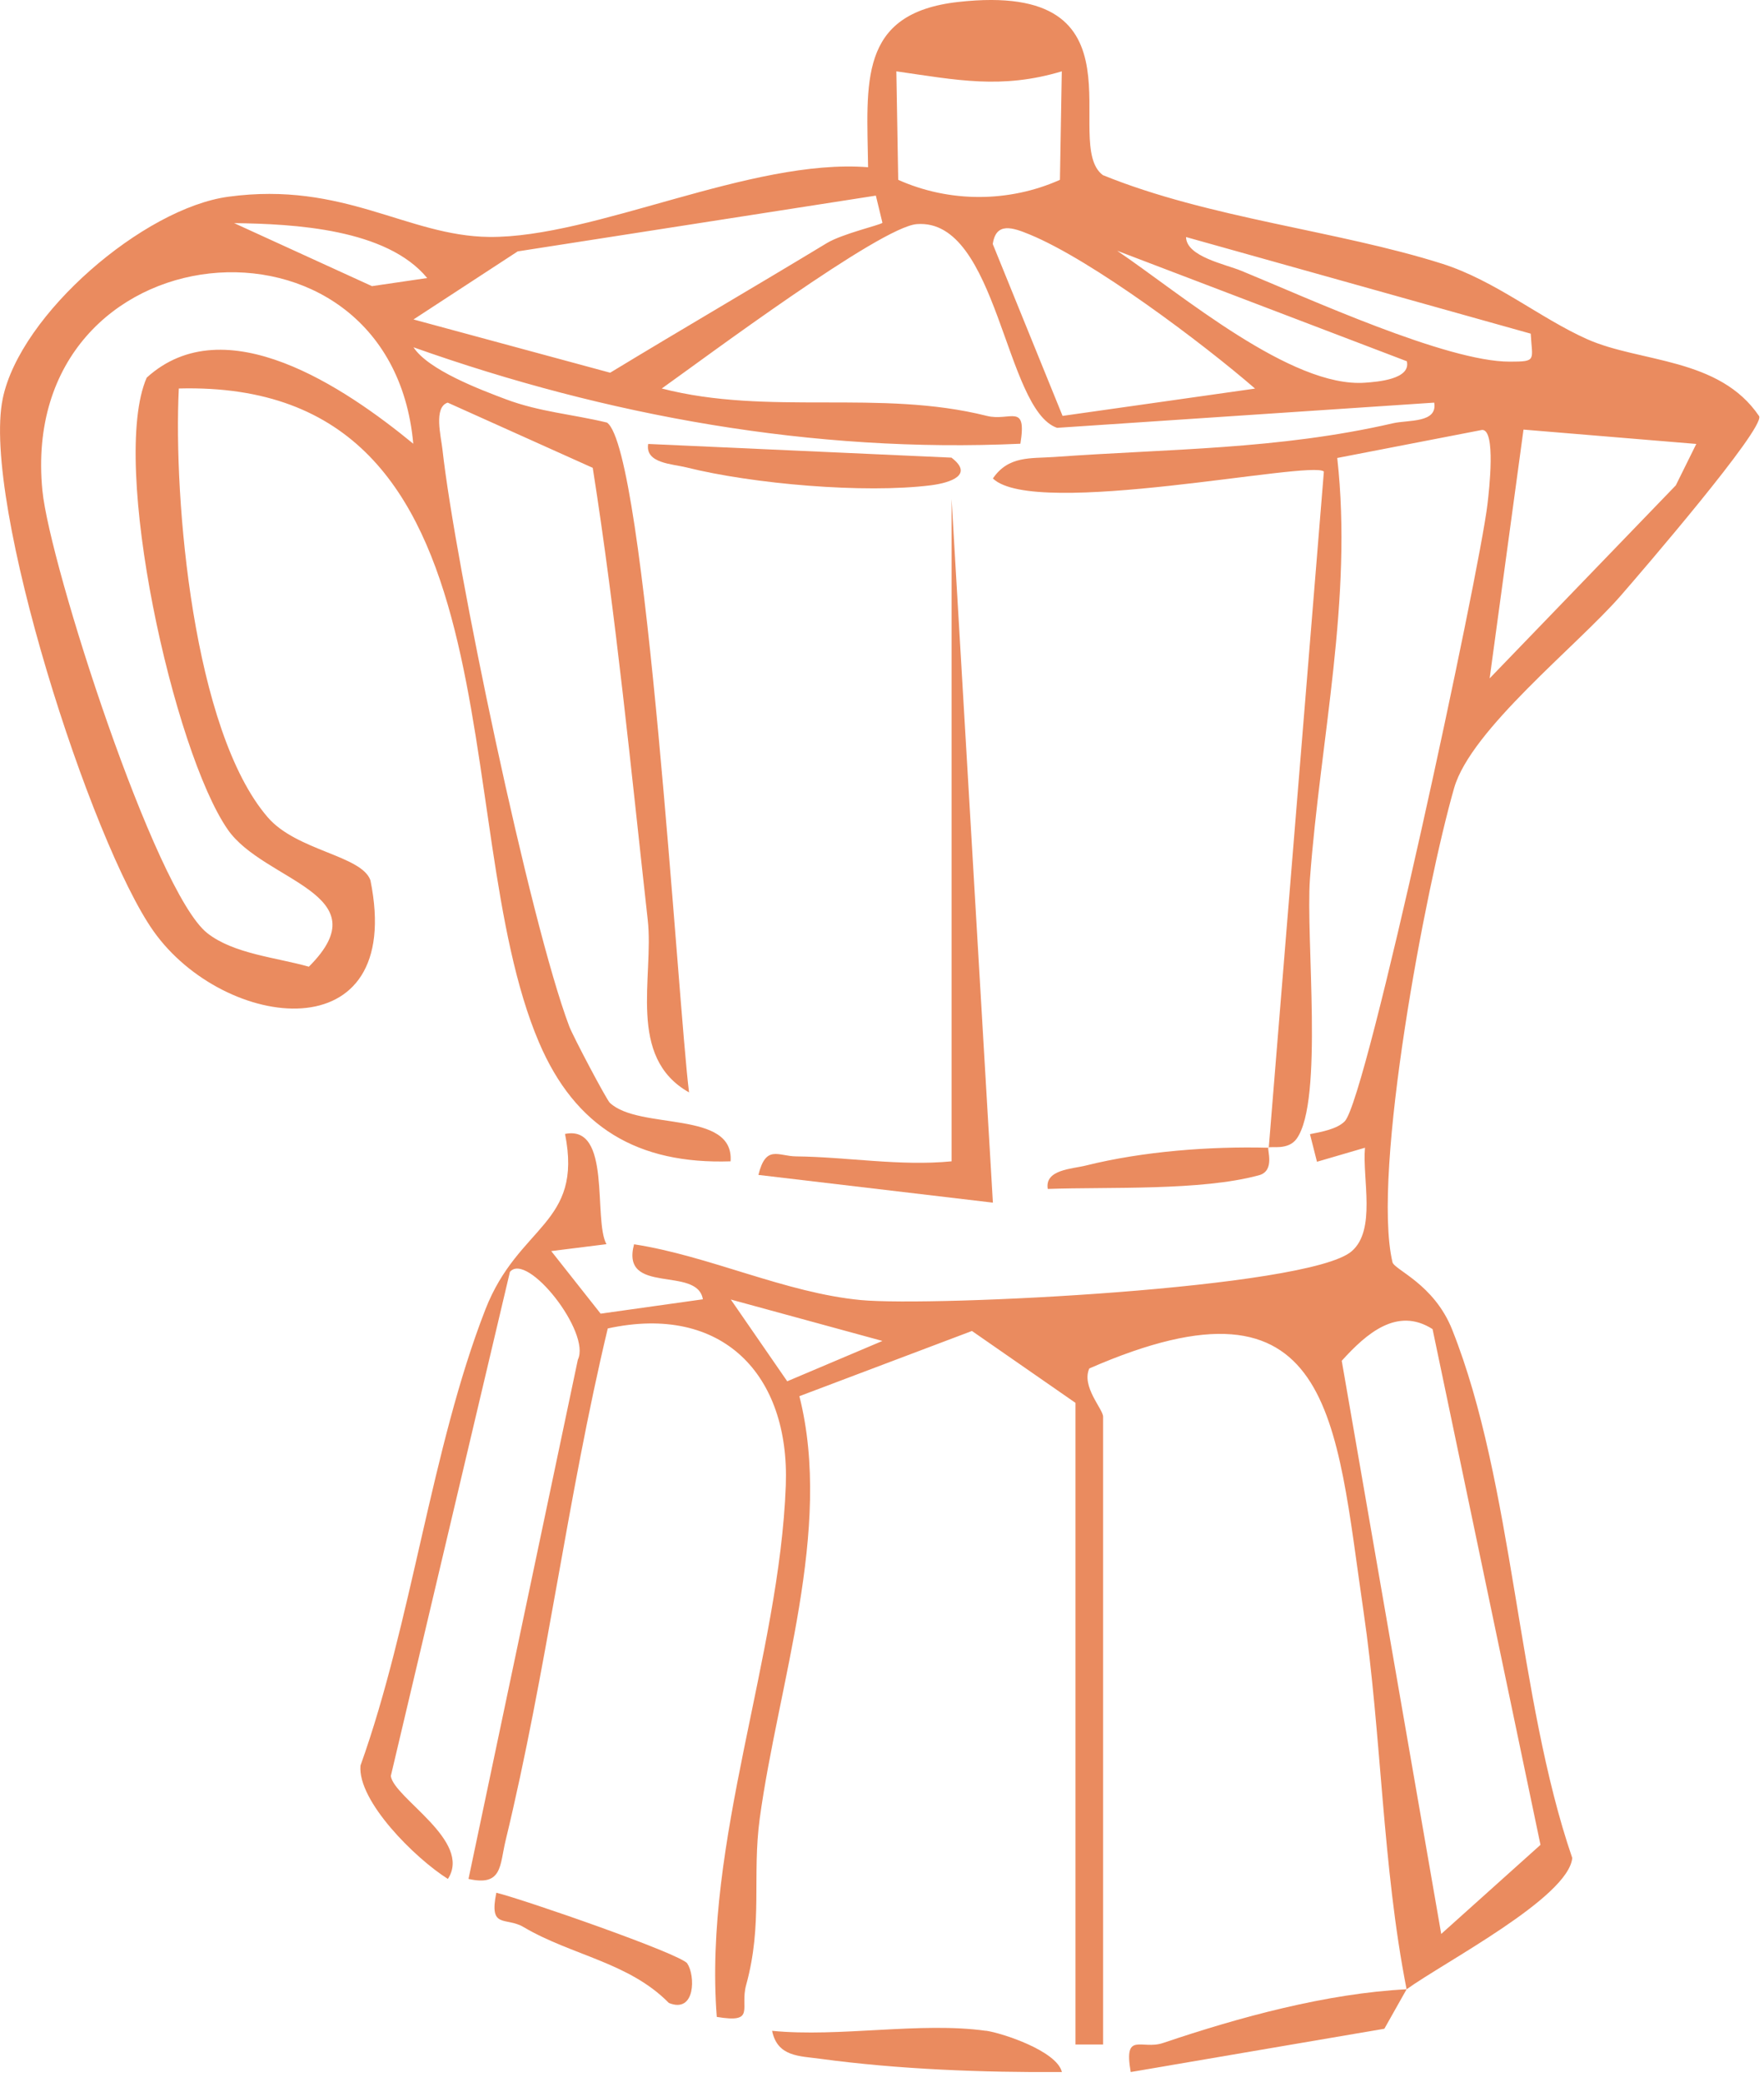 <svg width="161" height="190" viewBox="0 0 161 190" fill="none" xmlns="http://www.w3.org/2000/svg">
<g clip-path="url(#clip0_35_159)">
<path d="M115.8 104.72L120.83 43.03C119.75 41.95 94.44 47.36 90.62 43.66C92.05 41.57 94.06 41.85 96.21 41.7C106.75 40.94 116.64 41.04 127.15 38.62C128.55 38.3 131.22 38.62 130.9 36.74L96.48 39.04C91.69 37.4 91.08 19.89 83.68 20.45C80.34 20.7 64.27 32.7 60.4 35.45C70.16 37.97 80.28 35.49 90.07 37.95C92.18 38.48 93.75 36.69 93.13 40.49C74.23 41.36 55.41 37.96 37.74 31.69C39.1 33.77 43.85 35.56 46.19 36.44C49.26 37.59 52.27 37.8 55.4 38.56C58.96 41.07 61.89 91.86 62.89 99.68C57.18 96.47 59.7 89.15 59.12 83.95C57.59 70.2 56.25 56.35 54.1 42.69L40.86 36.74C39.56 37.16 40.25 39.81 40.38 40.99C41.55 51.57 48.34 84.06 51.95 93.64C52.28 94.53 55.35 100.34 55.66 100.63C58.36 103.16 67.02 101.27 66.68 105.97C58.21 106.25 52.51 102.88 49.2 95.13C40.61 75.03 48.17 34.61 16.32 35.45C15.82 45.6 17.63 66.68 24.43 74.57C27.08 77.65 33.01 78.05 33.81 80.33C37.02 96.18 20.47 94.07 14.02 84.98C8.32 76.93 -1.7 45.82 0.25 36.37C1.85 28.65 13.12 18.99 20.85 17.95C31.4 16.52 37.17 21.54 44.64 21.62C54.25 21.72 68.52 14.42 79.23 15.26C79.13 7.59 78.27 1.21 87.45 0.18C105.12 -1.8 96.77 13.09 100.66 15.98C110.34 19.92 122.04 21.03 131.61 24.06C136.49 25.61 140.55 29.03 144.86 30.95C149.68 33.1 156.92 32.59 160.56 37.98C161.04 39.15 149.8 52.2 147.92 54.36C143.91 58.96 134.26 66.56 132.72 71.9C130.14 80.88 125.17 106.97 127.09 115.17C127.25 115.87 130.88 117.15 132.54 121.33C138.15 135.41 138.46 154.86 143.5 169.54C143.14 173.16 131.85 179.02 128.38 181.52L126.35 185.12L103.2 189.07C102.54 185.31 104.2 187.08 106.15 186.42C113.1 184.07 121.09 181.89 128.38 181.52C126.16 170.29 126.1 158.31 124.45 147.05C121.87 129.47 121.73 115.13 99.42 124.87C98.68 126.52 100.68 128.58 100.68 129.27V186.56H98.16V128.01L88.71 121.45L72.96 127.4C76.04 139.6 71.02 153.64 69.34 165.94C68.63 171.18 69.64 175.55 68.1 181.13C67.51 183.28 69.02 184.64 65.42 184.04C64.18 168.07 71.15 151.12 71.72 135.53C72.09 125.42 65.92 118.94 55.47 121.22C51.79 136.62 49.87 152.58 46.14 167.97C45.6 170.22 45.86 172.15 42.76 171.45L52.74 124.07C53.96 121.59 48.11 114.18 46.54 116.06L35.67 162.06C35.96 164.08 43.13 167.97 40.88 171.45C37.9 169.58 32.63 164.36 32.9 161.11C37.58 148.06 39.35 132.2 44.3 119.49C47.32 111.74 53.23 111.76 51.57 103.47C55.85 102.61 54.12 111.27 55.35 113.53L50.31 114.16L54.82 119.87L64.15 118.56C63.66 115.47 56.61 118.24 57.87 113.54C64.75 114.6 71.69 117.98 78.58 118.63C85.2 119.25 119.34 117.58 123.35 114.19C125.63 112.26 124.33 107.57 124.58 104.73L120.2 106.01L119.56 103.49C120.58 103.29 122.05 103.03 122.74 102.31C124.75 100.23 135.01 52.36 135.76 46.02C135.92 44.67 136.54 39.18 135.27 39.23L122.05 41.79C123.49 54.65 120.5 67.44 119.56 80.18C119.16 85.61 120.82 100.43 118.35 103.9C117.56 105.01 115.98 104.55 115.77 104.72C115.62 104.85 116.41 106.83 114.91 107.24C109.63 108.68 101.23 108.29 95.63 108.49C95.33 106.71 97.86 106.67 99.12 106.35C104.3 105.06 110.41 104.59 115.77 104.73M96.91 6.51C91.4 8.16 87.32 7.3 81.81 6.51L81.98 16.41C86.65 18.5 92.09 18.49 96.74 16.41L96.91 6.52V6.51ZM80.54 20.33L79.94 17.85L47.25 22.94L37.74 29.15L55.69 34.01C62.26 30.02 68.9 26.16 75.47 22.18C76.88 21.33 80.35 20.53 80.54 20.33ZM38.99 25.37C35.29 20.88 26.86 20.43 21.37 20.36L33.95 26.11L38.99 25.37ZM114.54 35.45C109.78 31.33 99.71 23.75 93.96 21.39C92.45 20.77 90.9 20.22 90.61 22.27L96.98 37.95L114.54 35.46V35.45ZM139.72 30.45L108.25 21.63C108.28 23.42 111.82 24.1 113.32 24.72C119.32 27.18 132.04 33.02 137.81 33C140.3 33 139.84 32.88 139.71 30.46M128.39 32.96L101.96 22.88C107.78 26.82 117.88 35.43 124.61 34.92C125.68 34.84 128.8 34.62 128.4 32.96M37.72 40.5C35.65 17.46 1.52 20.66 3.87 44.76C4.53 51.53 14.13 81.35 18.91 85.14C21.31 87.04 25.23 87.37 28.19 88.21C34.9 81.52 24.09 80.46 20.79 75.7C15.85 68.59 9.99 42.23 13.39 34.46C20.55 27.96 31.47 35.36 37.72 40.49M154.83 40.51L139.05 39.2L135.96 61.9L152.95 44.29L154.82 40.51H154.83ZM80.54 122.36L66.7 118.58L71.85 126.04L80.54 122.36ZM130.75 121.28C127.53 119.22 124.72 121.67 122.46 124.17L131.54 176.47L140.6 168.34L130.75 121.28Z" fill="#EA8B5F"/>
<path d="M89.99 185.3C91.46 185.51 96.45 187.14 96.92 189.07C89.72 189.12 82 188.83 74.85 187.86C72.96 187.6 70.96 187.69 70.47 185.31C76.6 185.92 84.06 184.47 89.99 185.31" fill="#EA8B5F"/>
<path d="M62.73 179.18C63.46 180.23 63.5 183.76 61.05 182.77C57.39 179.05 52.19 178.44 47.78 175.84C46.15 174.88 44.61 176.06 45.3 172.71C47.85 173.34 62.11 178.28 62.74 179.17" fill="#EA8B5F"/>
<path d="M90.62 109.74L69.22 107.21C69.91 104.41 71.03 105.51 72.68 105.52C77.31 105.57 82.16 106.43 86.85 105.97V45.53L90.62 109.73V109.74Z" fill="#EA8B5F"/>
<path d="M86.84 41.76C88.88 43.31 86.82 44.04 84.98 44.28C78.88 45.05 68.68 44.16 62.65 42.65C61.38 42.33 58.86 42.29 59.16 40.51L86.85 41.76H86.84Z" fill="#EA8B5F"/>
</g>
<defs>
<clipPath id="clip0_35_159">
<rect width="160.58" height="189.08" fill="white"/>
</clipPath>
</defs>
</svg>
